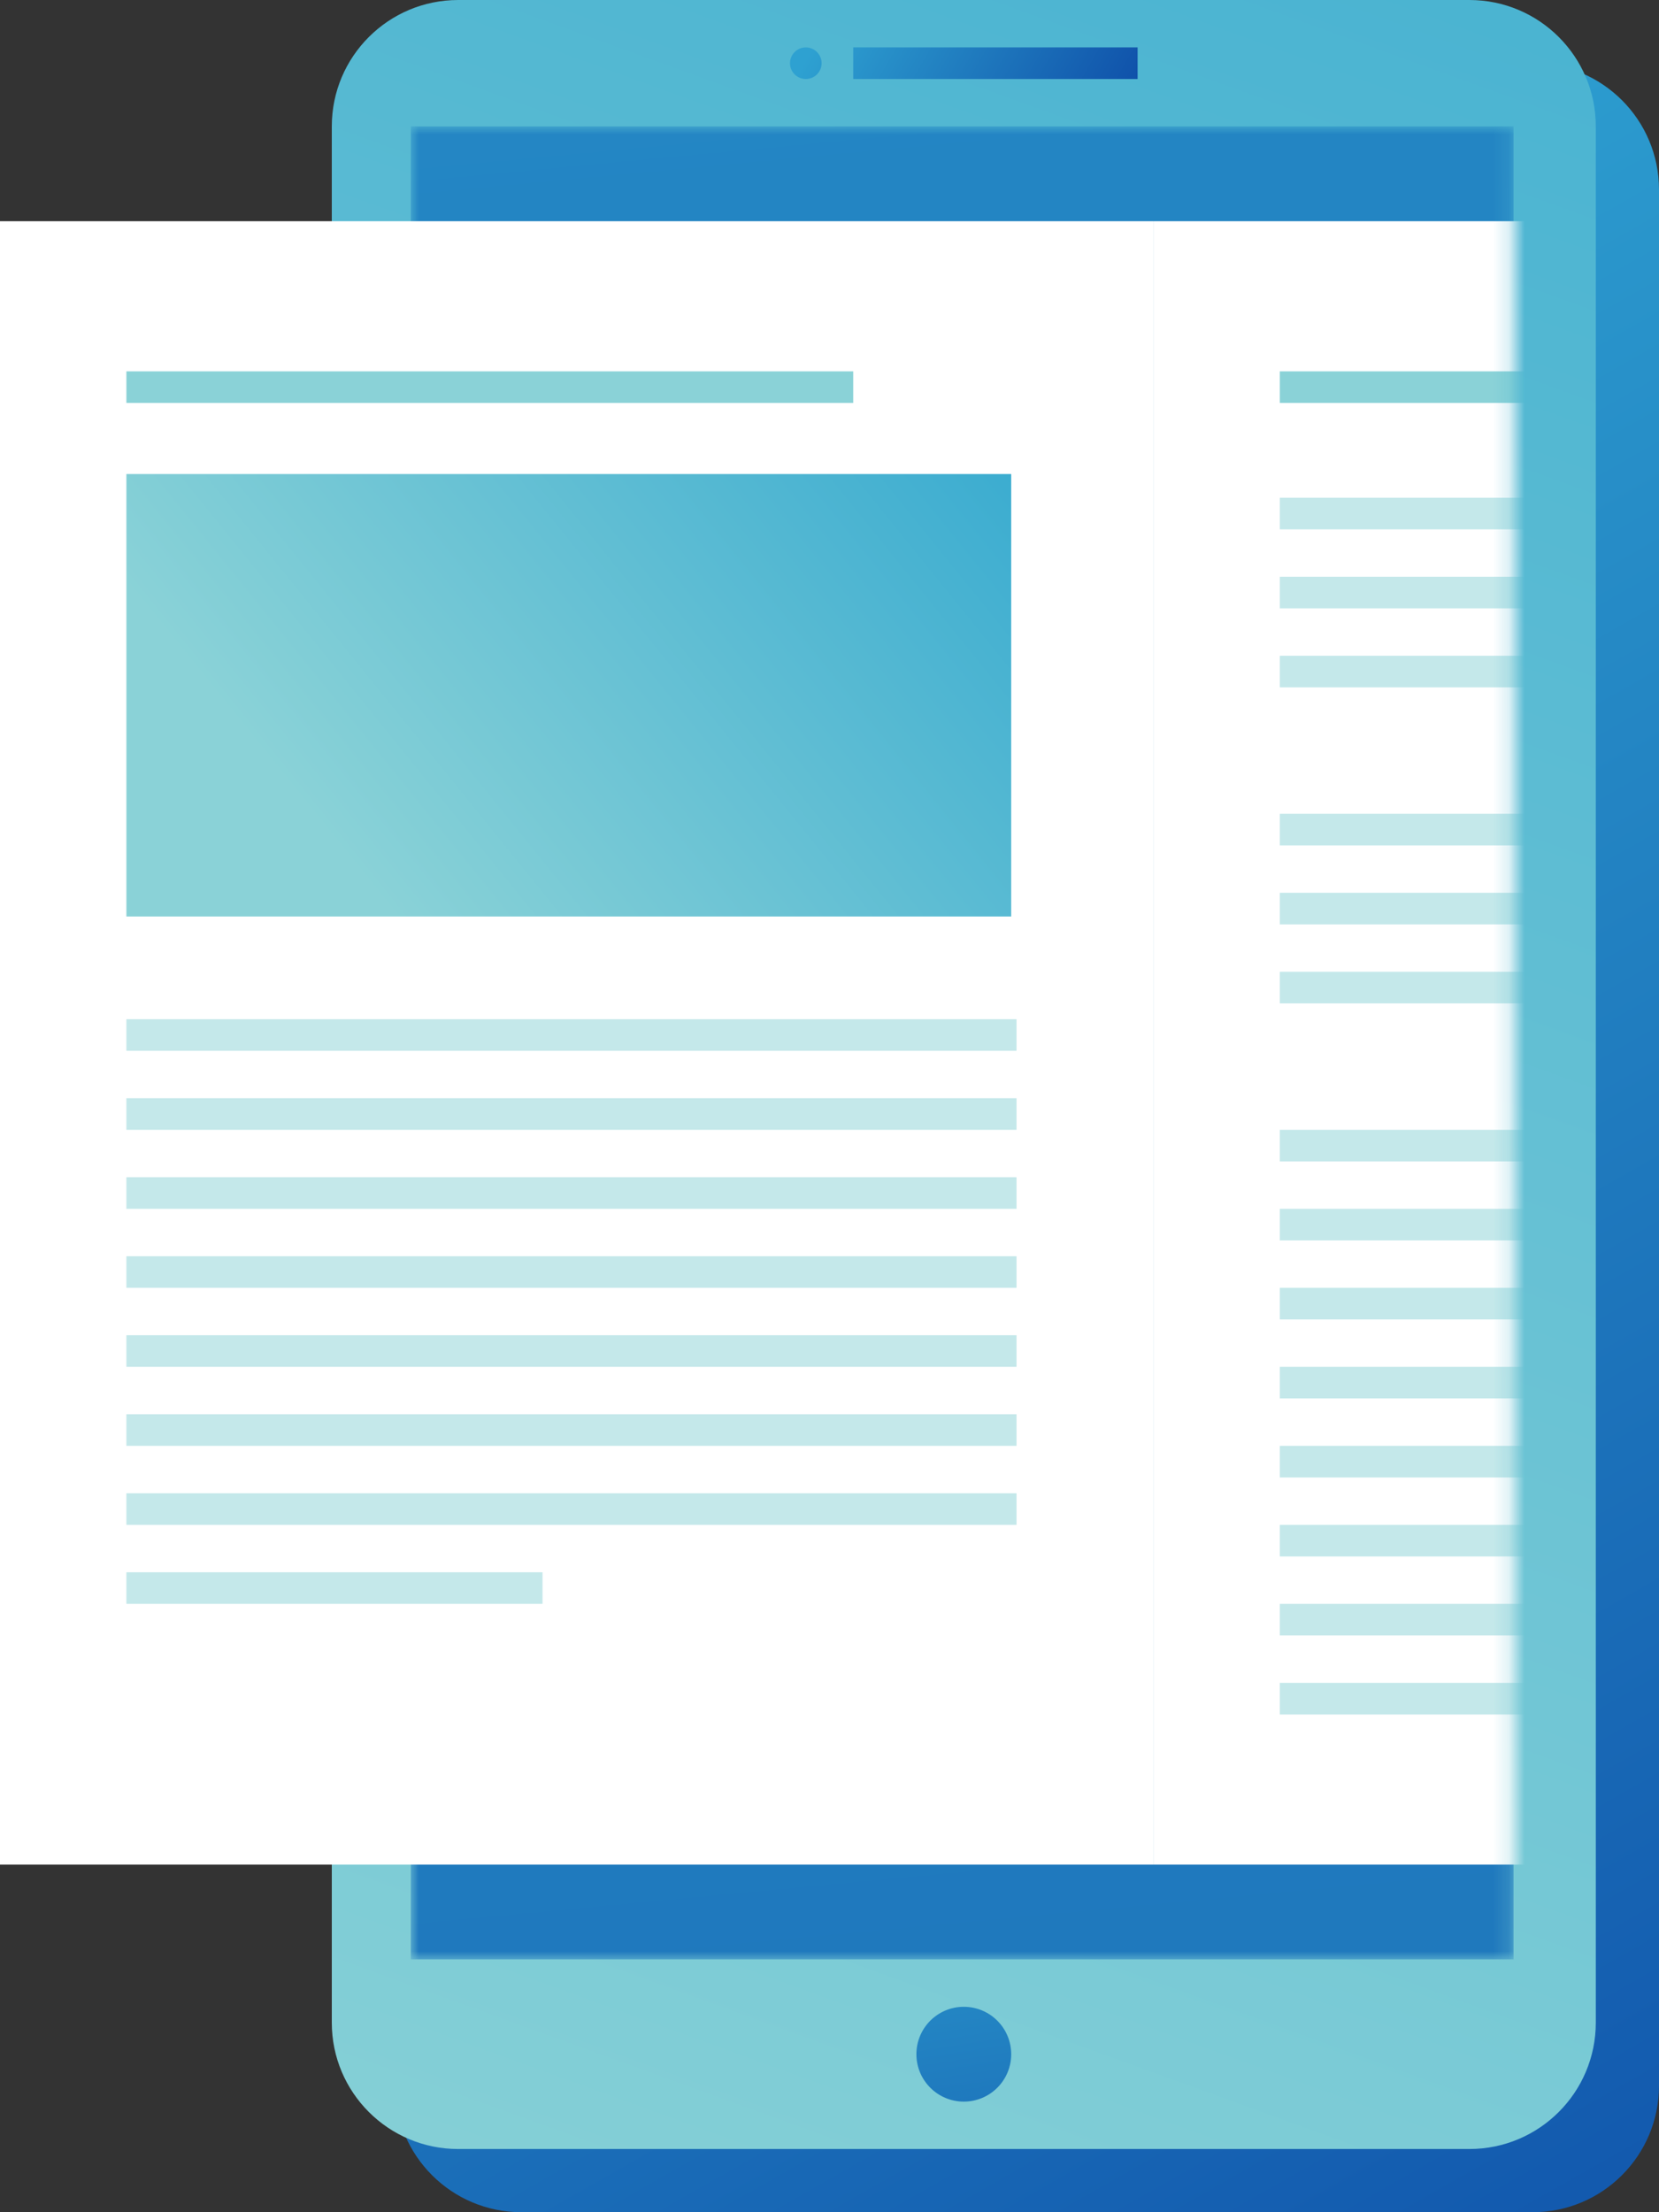 <?xml version="1.0" encoding="UTF-8"?> <svg xmlns="http://www.w3.org/2000/svg" width="105" height="140" viewBox="0 0 105 140" fill="none"><rect x="0" y="0" width="105" height="140" fill="#333333" stroke="none"/><path d="M33 4H97C101.418 4 105 7.582 105 12V132C105 136.418 101.418 140 97 140H33C28.582 140 25 136.418 25 132V12C25 7.582 28.582 4 33 4Z" fill="url(#paint0_linear)"></path><path d="M29 0H93C97.418 0 101 3.582 101 8V128C101 132.418 97.418 136 93 136H29C24.582 136 21 132.418 21 128V8C21 3.582 24.582 0 29 0Z" fill="url(#paint1_linear)"></path><path d="M51 5C50.448 5 50 4.552 50 4C50 3.448 50.448 3 51 3C51.552 3 52 3.448 52 4C52 4.552 51.552 5 51 5ZM54 3H72V5H54V3Z" fill="url(#paint2_linear)"></path><mask id="mask0" maskUnits="userSpaceOnUse" x="26" y="8" width="70" height="116"><path d="M26 8L95.795 8V124H26V8Z" fill="white"></path></mask><g mask="url(#mask0)"><path d="M26 8L95.795 8V124H26V8Z" fill="url(#paint3_linear)"></path><path d="M73 14H146V118H73V14Z" fill="white"></path><path d="M81 24.5H127" stroke="#8AD2D7" stroke-width="2"></path><path opacity="0.5" d="M81 32.5H137.337" stroke="#8AD2D7" stroke-width="2"></path><path opacity="0.5" d="M81 37.5H137.337" stroke="#8AD2D7" stroke-width="2"></path><path opacity="0.5" d="M81 42.5H117.337" stroke="#8AD2D7" stroke-width="2"></path><path opacity="0.5" d="M81 52.5H137.337" stroke="#8AD2D7" stroke-width="2"></path><path opacity="0.5" d="M81 57.5H137.337" stroke="#8AD2D7" stroke-width="2"></path><path opacity="0.5" d="M81 62.5H127.337" stroke="#8AD2D7" stroke-width="2"></path><path opacity="0.5" d="M81 72.5H137.337" stroke="#8AD2D7" stroke-width="2"></path><path opacity="0.5" d="M81 77.5H137.337" stroke="#8AD2D7" stroke-width="2"></path><path opacity="0.5" d="M81 82.5H137.337" stroke="#8AD2D7" stroke-width="2"></path><path opacity="0.5" d="M81 87.5H137.337" stroke="#8AD2D7" stroke-width="2"></path><path opacity="0.5" d="M81 92.5H137.337" stroke="#8AD2D7" stroke-width="2"></path><path opacity="0.5" d="M81 97.5H137.337" stroke="#8AD2D7" stroke-width="2"></path><path opacity="0.5" d="M81 102.5H137.337" stroke="#8AD2D7" stroke-width="2"></path><path opacity="0.5" d="M81 107.5H107.337" stroke="#8AD2D7" stroke-width="2"></path></g><path d="M0 14H73V118H0V14Z" fill="white"></path><path d="M8 24.5H54" stroke="#8AD2D7" stroke-width="2"></path><path opacity="0.5" d="M8 65.5H64.337" stroke="#8AD2D7" stroke-width="2"></path><path opacity="0.5" d="M8 70.5H64.337" stroke="#8AD2D7" stroke-width="2"></path><path opacity="0.5" d="M8 75.5H64.337" stroke="#8AD2D7" stroke-width="2"></path><path opacity="0.5" d="M8 80.5H64.337" stroke="#8AD2D7" stroke-width="2"></path><path opacity="0.5" d="M8 85.5H64.337" stroke="#8AD2D7" stroke-width="2"></path><path opacity="0.5" d="M8 90.5H64.337" stroke="#8AD2D7" stroke-width="2"></path><path opacity="0.5" d="M8 95.5H64.337" stroke="#8AD2D7" stroke-width="2"></path><path opacity="0.5" d="M8 100.5H34.337" stroke="#8AD2D7" stroke-width="2"></path><path d="M64 30H8V58H64V30Z" fill="url(#paint4_linear)"></path><path d="M61 133C62.657 133 64 131.657 64 130C64 128.343 62.657 127 61 127C59.343 127 58 128.343 58 130C58 131.657 59.343 133 61 133Z" fill="url(#paint5_linear)"></path><defs><linearGradient id="paint0_linear" x1="54.365" y1="18.689" x2="137.385" y2="164.648" gradientUnits="userSpaceOnUse"><stop stop-color="#2EA1D1"></stop><stop offset="1" stop-color="#0A43A3"></stop></linearGradient><linearGradient id="paint1_linear" x1="78.326" y1="-49.381" x2="7.621" y2="145.042" gradientUnits="userSpaceOnUse"><stop stop-color="#3BACD0"></stop><stop offset="1" stop-color="#8AD2D7"></stop></linearGradient><linearGradient id="paint2_linear" x1="50.847" y1="3.956" x2="70.103" y2="15.106" gradientUnits="userSpaceOnUse"><stop stop-color="#2EA1D1"></stop><stop offset="1" stop-color="#0A43A3"></stop></linearGradient><linearGradient id="paint3_linear" x1="49.237" y1="-243.486" x2="130.126" y2="612.853" gradientUnits="userSpaceOnUse"><stop stop-color="#2EA1D1"></stop><stop offset="1" stop-color="#0A43A3"></stop></linearGradient><linearGradient id="paint4_linear" x1="71.05" y1="37.958" x2="33.356" y2="68.444" gradientUnits="userSpaceOnUse"><stop stop-color="#3BACD0"></stop><stop offset="1" stop-color="#8AD2D7"></stop></linearGradient><linearGradient id="paint5_linear" x1="58.231" y1="113.992" x2="65.224" y2="158.537" gradientUnits="userSpaceOnUse"><stop stop-color="#2EA1D1"></stop><stop offset="1" stop-color="#0A43A3"></stop></linearGradient></defs></svg> 